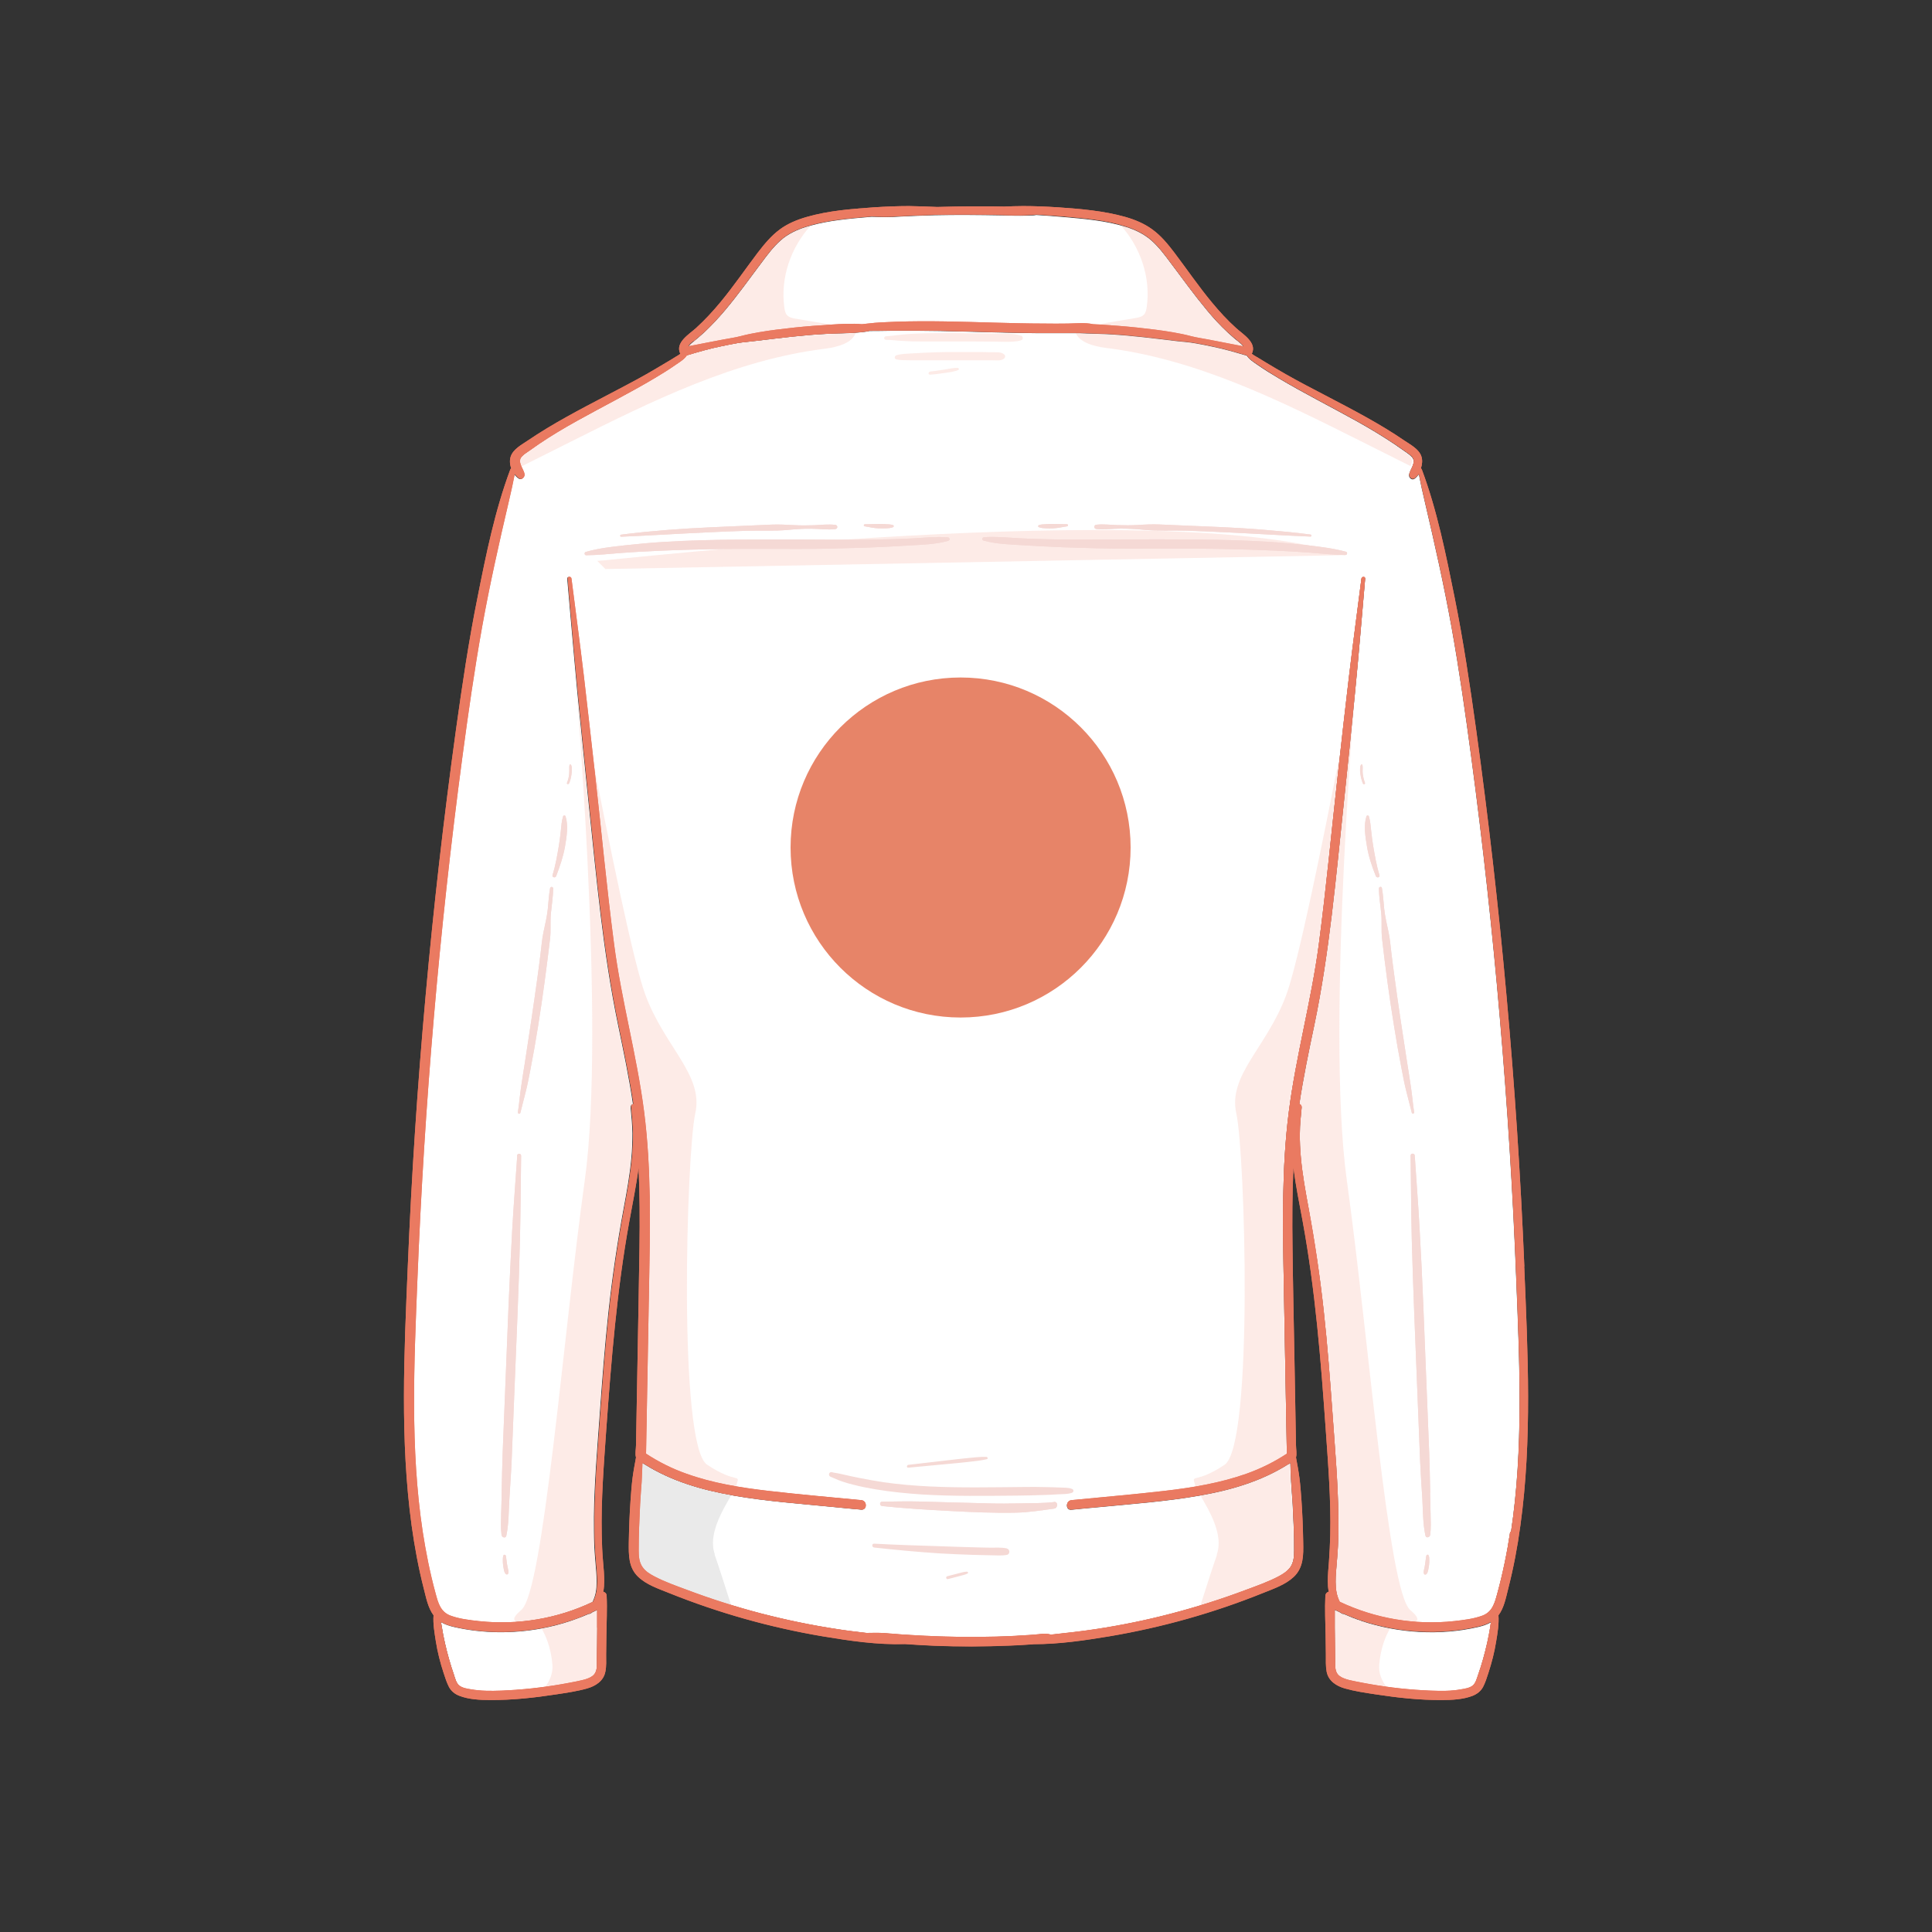 <?xml version="1.0" encoding="UTF-8"?> <svg xmlns="http://www.w3.org/2000/svg" id="Layer_1" data-name="Layer 1" viewBox="0 0 150 150"><rect x="0" y="0" width="150" height="150" fill="#333333" stroke="none"/><defs><style> .cls-1 { fill: #e78468; } .cls-2 { fill: #fff; } .cls-3 { fill: #f5ac9b; opacity: .24; } .cls-4 { fill: #eaeaea; } .cls-5 { fill: none; } .cls-6 { fill: #ea7a61; } .cls-7 { fill: #f5d9d5; } </style></defs><g><path class="cls-2" d="m96.57,26.94c-.91-.18-1.82-.35-2.73-.53-.46-.09-.93-.15-1.38-.27-.45-.12-.91-.21-1.37-.29-.92-.16-1.86-.27-2.79-.37-.95-.1-1.9-.17-2.85-.23-.19-.01-.38-.02-.56-.03,0,0,0,0,0,0-.64-.14-1.31-.06-1.95-.05-.63,0-1.26.01-1.89,0-1.27,0-2.55-.04-3.82-.07-2.56-.07-5.12-.16-7.68-.07-.72.02-1.44.05-2.15.14-.15.02-.31.03-.46.05-.71-.06-1.43-.03-2.15.02-.08,0-.15,0-.23.01-.95.06-1.9.13-2.85.23-.93.1-1.87.21-2.79.37-.46.08-.92.17-1.37.29-.45.12-.92.18-1.38.27-.91.18-1.82.35-2.73.53.09-.17.28-.32.41-.42.29-.24.58-.48.86-.74.56-.53,1.08-1.09,1.58-1.68,1-1.19,1.9-2.45,2.83-3.69.46-.62.93-1.25,1.51-1.76.56-.49,1.24-.81,1.95-1.03.13-.04.26-.08.38-.11,1.44-.4,2.98-.53,4.46-.66.08,0,.16-.01.24-.02.34,0,.68.03,1.02.03.44,0,.87-.02,1.3-.05.86-.04,1.71-.08,2.57-.1,1.73-.04,3.45-.02,5.18.01.5,0,.99.04,1.49.03.24,0,.48-.01.72-.02.17,0,.35,0,.51-.04.71.05,1.42.09,2.13.16,1.61.14,3.29.28,4.84.77.71.22,1.39.55,1.95,1.03.58.51,1.05,1.14,1.51,1.76.93,1.24,1.84,2.5,2.83,3.69.49.59,1.01,1.16,1.57,1.68.28.26.56.51.86.74.13.11.32.25.41.42Z"></path><path class="cls-2" d="m46.34,128.86c0,.33.04.71-.11,1.01-.11.23-.33.37-.55.46-.29.12-.6.17-.9.24-.39.08-.78.15-1.17.22-.43.07-.86.14-1.3.2-1.13.15-2.27.25-3.41.3-.77.03-1.55.03-2.31-.1-.3-.05-.66-.1-.91-.29-.25-.19-.34-.57-.43-.85-.28-.81-.51-1.63-.7-2.46-.1-.43-.18-.86-.25-1.3-.02-.11-.04-.23-.05-.34.31.18.65.29,1,.37,2.22.51,4.57.53,6.81.11.77-.14,1.53-.34,2.27-.59.46-.16.92-.33,1.37-.53.04,0,.08,0,.12-.02.07-.03.13-.08.19-.12.12-.06.24-.11.36-.17,0,0,0,0,0,0,0,.47,0,.93,0,1.4,0,.82-.02,1.64-.03,2.46Z"></path><path class="cls-2" d="m105.68,125.84c-.46-.15-.92-.33-1.37-.53-.04,0-.08,0-.12-.02-.07-.04-.13-.08-.19-.12-.12-.06-.24-.11-.37-.17,0,0,0,0,0,0,0,.47,0,.93,0,1.4,0,.82.02,1.64.03,2.46,0,.33-.04.71.11,1.01.11.23.33.37.56.46.29.12.6.17.9.24.39.08.78.15,1.17.22,1.56.27,3.13.44,4.71.5.77.03,1.55.03,2.31-.1.3-.05.66-.1.91-.29.25-.19.34-.57.43-.85.28-.81.51-1.63.7-2.46.1-.43.18-.86.25-1.3.02-.11.04-.23.06-.34-.31.18-.65.29-1,.37-2.98.69-6.19.49-9.08-.47Z"></path><path class="cls-2" d="m117.25,118.95c-.24,1.61-.57,3.22-1,4.79-.2.74-.38,1.44-1.17,1.73-.68.25-1.45.34-2.17.42-3.03.33-6.13-.19-8.89-1.5-.12-.24-.21-.5-.26-.77-.09-.52-.07-1.07-.03-1.59.05-.67.12-1.34.15-2.01.04-.75.04-1.5.03-2.25-.03-2.69-.27-5.39-.46-8.07-.19-2.65-.39-5.29-.68-7.93-.29-2.66-.69-5.3-1.17-7.94-.24-1.3-.48-2.6-.6-3.92-.06-.64-.09-1.28-.08-1.92,0-.67.08-1.33.14-1.99.01-.14-.07-.23-.18-.27.31-2.05.73-4.08,1.16-6.12,1.18-5.65,1.67-11.4,2.28-17.14.31-2.92.61-5.84.89-8.76.29-2.92.52-5.84.78-8.76.02-.19-.27-.18-.29,0-.32,2.52-.66,5.03-.96,7.55-.3,2.51-.58,5.03-.86,7.55-.5,4.43-.9,8.88-1.49,13.3-.58,4.37-1.77,8.63-2.33,13-.56,4.39-.47,8.82-.39,13.23.08,4.44.16,8.88.24,13.32-.97.65-2.02,1.16-3.12,1.55-2.05.73-4.22,1.09-6.38,1.34-2.41.28-4.82.48-7.23.71-.46.04-.46.77,0,.72.7-.07,1.41-.14,2.11-.2,2.6-.25,5.22-.44,7.8-.89,2.39-.41,4.79-1.1,6.86-2.4.06-.04.15-.09.23-.13.01.49.03.97.06,1.46.03.58.09,1.17.12,1.75.06,1.19.12,2.39.11,3.58,0,.45-.03.92-.3,1.3-.22.31-.56.53-.9.71-.81.43-1.71.74-2.56,1.06-1.89.71-3.81,1.32-5.77,1.83-1.94.51-3.9.91-5.88,1.21-1.16.18-2.33.3-3.49.43-.42-.14-.94-.01-1.38.01-.49.03-.98.06-1.47.09-.97.05-1.94.07-2.91.08-1.93.01-3.85-.06-5.77-.19-.54-.04-1.07-.09-1.6-.13-.4-.02-.79,0-1.18,0-.77-.09-1.53-.18-2.29-.3-1.98-.3-3.94-.71-5.88-1.21-.77-.2-1.54-.42-2.3-.65-1.17-.35-2.32-.75-3.47-1.18-.86-.33-1.75-.63-2.56-1.06-.34-.18-.68-.39-.9-.71-.27-.38-.3-.85-.3-1.3,0-1.19.05-2.39.11-3.58.03-.58.08-1.17.12-1.75.03-.49.04-.97.06-1.46.08.05.16.09.23.13,2.03,1.27,4.37,1.96,6.71,2.37.05,0,.1.02.16.03,2.58.45,5.2.63,7.8.89.7.07,1.41.14,2.11.2.46.04.46-.68,0-.72-2.41-.23-4.82-.44-7.23-.71-.83-.1-1.65-.21-2.47-.35-1.33-.23-2.64-.53-3.91-.99-1.1-.39-2.14-.91-3.12-1.55.08-4.44.16-8.88.24-13.32.08-4.41.18-8.84-.39-13.23-.56-4.37-1.76-8.63-2.33-13-.58-4.42-.99-8.87-1.49-13.3-.06-.49-.11-.98-.17-1.47-.23-2.03-.46-4.05-.7-6.08-.3-2.52-.64-5.03-.96-7.55-.02-.18-.31-.19-.29,0,.19,2.09.36,4.17.55,6.26.08.83.15,1.67.23,2.5.29,2.92.59,5.84.89,8.76.6,5.73,1.1,11.48,2.28,17.14.42,2.04.85,4.07,1.15,6.12-.11.03-.19.12-.18.27.06.66.13,1.33.14,1.99,0,.64-.02,1.28-.08,1.92-.12,1.32-.36,2.62-.6,3.92-.49,2.63-.88,5.28-1.17,7.94-.29,2.64-.49,5.29-.68,7.93-.19,2.69-.43,5.38-.46,8.07,0,.75,0,1.5.03,2.25.03.67.1,1.34.15,2.01.04.53.06,1.07-.03,1.59-.05.27-.14.53-.26.77-1.4.67-2.88,1.13-4.4,1.38,0,0,0,0-.02,0-.4.07-.79.12-1.19.15-1.09.1-2.18.09-3.27-.03-.72-.08-1.49-.17-2.17-.42-.79-.29-.97-.99-1.17-1.73-.43-1.57-.75-3.18-1-4.79-.98-6.48-.67-13.1-.41-19.62.27-6.76.69-13.52,1.27-20.26.58-6.77,1.32-13.53,2.22-20.27.45-3.37.93-6.74,1.53-10.09.59-3.28,1.32-6.53,2.08-9.77.17-.71.32-1.41.46-2.12.09.14.2.25.33.34.22.16.47-.1.43-.33-.04-.19-.16-.4-.25-.6-.12-.27-.18-.53.05-.77.17-.18.39-.31.59-.46.24-.17.48-.34.73-.51.96-.65,1.95-1.24,2.96-1.8,2.01-1.12,4.07-2.15,6.05-3.33.56-.33,1.1-.67,1.63-1.04.25-.18.65-.41.84-.71.88-.26,1.75-.52,2.65-.7.46-.1.92-.19,1.38-.27.45-.07.92-.1,1.37-.16,1.85-.22,3.69-.46,5.55-.55.74-.04,1.49-.03,2.24-.09.3-.02.61-.05.91-.1.03,0,.06-.02.08-.03.59,0,1.17-.01,1.76-.02,1.26-.01,2.51,0,3.77.02,2.55.05,5.09.15,7.64.17.72,0,1.44,0,2.16,0,.35,0,.72,0,1.08,0,.66.04,1.32.04,1.97.07,1.86.09,3.7.33,5.55.55.46.05.92.08,1.37.16.46.08.92.17,1.38.27.9.18,1.77.44,2.65.7.19.3.58.53.83.71.53.37,1.08.71,1.64,1.04,1.98,1.18,4.04,2.21,6.05,3.33,1.01.56,2,1.16,2.96,1.8.25.17.49.34.73.51.2.14.42.28.59.46.41.42-.11.93-.2,1.37-.05.22.2.49.43.33.12-.09.23-.21.33-.34.14.71.29,1.42.46,2.12.76,3.24,1.49,6.49,2.08,9.77.6,3.35,1.08,6.72,1.53,10.09.9,6.74,1.64,13.49,2.22,20.27.58,6.74,1.01,13.5,1.27,20.26.26,6.52.57,13.14-.41,19.62Z"></path></g><path class="cls-3" d="m56.16,26.41c-.91.18-1.82.35-2.73.53.09-.17.28-.32.41-.42.29-.24.58-.48.86-.74.56-.53,1.08-1.09,1.58-1.68,1-1.19,1.9-2.45,2.83-3.69.46-.62.93-1.25,1.51-1.76.56-.49,1.24-.81,1.95-1.03.13-.04.26-.08.38-.11-1.56,1.7-2.38,4.09-2.05,6.39.03.2.07.41.2.56.17.19.45.25.7.29.99.16,1.98.33,2.96.49-.08,0-.15,0-.23.01-.95.06-1.9.13-2.85.23-.93.1-1.87.21-2.79.37-.46.08-.92.17-1.37.29-.45.12-.92.18-1.38.27Z"></path><path class="cls-3" d="m66.43,25.86c-.28.79-1.43,1.09-2.35,1.21-7,.86-13.46,4.06-19.76,7.22-1.3.65-2.61,1.31-3.91,1.96-.12-.27-.18-.53.05-.77.17-.18.39-.31.59-.46.24-.17.48-.34.73-.51.96-.65,1.95-1.24,2.96-1.8,2.01-1.12,4.07-2.15,6.05-3.33.56-.33,1.1-.67,1.63-1.04.25-.18.65-.41.84-.71.88-.26,1.75-.52,2.65-.7.46-.1.92-.19,1.38-.27.45-.07.92-.1,1.37-.16,1.85-.22,3.69-.46,5.55-.55.74-.04,1.49-.03,2.24-.09Z"></path><path class="cls-3" d="m93.77,26.36c.91.18,1.82.35,2.73.53-.09-.17-.28-.32-.41-.42-.29-.24-.58-.48-.86-.74-.56-.53-1.08-1.09-1.58-1.68-1-1.19-1.9-2.45-2.83-3.69-.46-.62-.93-1.25-1.51-1.76-.56-.49-1.24-.81-1.95-1.03-.13-.04-.26-.08-.38-.11,1.56,1.7,2.38,4.09,2.05,6.39-.03.2-.07.41-.2.56-.17.19-.45.25-.71.29-.99.16-1.98.33-2.96.49.08,0,.15,0,.23.01.95.06,1.9.13,2.85.23.93.1,1.87.21,2.79.37.46.08.92.17,1.37.29.45.12.92.18,1.38.27Z"></path><path class="cls-3" d="m83.5,25.8c.28.79,1.43,1.09,2.35,1.21,7,.86,13.46,4.06,19.76,7.22,1.3.65,2.61,1.31,3.91,1.96.12-.27.18-.53-.05-.77-.17-.18-.39-.31-.59-.46-.24-.17-.48-.34-.73-.51-.96-.65-1.95-1.24-2.96-1.8-2.01-1.12-4.07-2.15-6.05-3.33-.56-.33-1.1-.67-1.63-1.04-.25-.18-.65-.41-.84-.71-.88-.26-1.75-.52-2.65-.7-.46-.1-.92-.19-1.38-.27-.45-.07-.92-.1-1.37-.16-1.85-.22-3.69-.46-5.55-.55-.74-.04-1.49-.03-2.24-.09Z"></path><path class="cls-3" d="m79.28,26.07c-.39-.15-.87-.16-1.28-.17-.44,0-.88-.01-1.32-.02-.88,0-1.76-.01-2.63-.02-.88,0-1.76,0-2.63.03-.44.01-.88.04-1.32.08-.44.04-.88.11-1.32.14-.17.01-.18.27,0,.27.44.01.88.07,1.32.09.44.03.88.04,1.32.04.88,0,1.76,0,2.63,0,.88,0,1.76,0,2.63.01.44,0,.88.01,1.32.02.41,0,.89,0,1.28-.12.18-.06.17-.29,0-.36Z"></path><path class="cls-3" d="m77.98,27.53c-.22-.23-.67-.17-.97-.18-.36-.01-.71-.02-1.07-.02-.71,0-1.42,0-2.13,0-.71,0-1.42.03-2.13.06-.36.02-.71.04-1.07.06-.33.02-.71.03-1.03.14-.14.05-.16.27,0,.31.33.08.69.06,1.03.07.36,0,.71,0,1.07,0,.71,0,1.42,0,2.13,0,.71,0,1.42,0,2.13,0,.36,0,.71,0,1.07,0,.3,0,.73.08.97-.15.08-.08.08-.21,0-.29Z"></path><path class="cls-3" d="m74.35,28.56c-.35,0-.71.08-1.06.14-.36.06-.72.11-1.08.15-.15.02-.16.25,0,.24.37-.03.74-.07,1.11-.13.36-.05.74-.09,1.08-.23.09-.04.04-.17-.05-.17Z"></path><path class="cls-3" d="m46.37,125.01s0,0,0,0c0,.47,0,.93,0,1.4,0,.82-.02,1.64-.03,2.46,0,.33.04.71-.11,1.01-.11.23-.33.37-.55.46-.29.12-.6.17-.9.24-.39.08-.78.15-1.17.22-.43.07-.86.14-1.3.2.39-.52.63-1.11.58-1.74-.11-1.32-.51-2.26-.84-2.82.77-.14,1.53-.34,2.27-.59.46-.16.92-.33,1.37-.53.04,0,.08,0,.12-.02.07-.03.13-.08.19-.12.12-.06.24-.11.36-.17Z"></path><path class="cls-3" d="m48.94,86.01c.06.66.13,1.33.14,1.99,0,.64-.02,1.28-.08,1.92-.12,1.32-.36,2.62-.6,3.92-.49,2.63-.88,5.28-1.17,7.94-.29,2.64-.49,5.29-.68,7.93-.19,2.69-.43,5.38-.46,8.07,0,.75,0,1.5.03,2.25.03.67.1,1.34.15,2.01.04.53.06,1.07-.03,1.59-.05.27-.14.53-.26.77-1.4.67-2.88,1.13-4.4,1.38,0,0,0,0-.02,0-.11.03-.75.17-1.19.15-.48-.02-.74-.22.11-.94,1.72-1.47,3.23-21.2,4.92-33.34,1.69-12.14-.84-40.47-.84-40.47,0,0,0,.02,0,.05.08.83.15,1.67.23,2.5.29,2.92.59,5.84.89,8.76.6,5.73,1.1,11.48,2.28,17.14.42,2.04.85,4.07,1.15,6.12-.11.03-.19.12-.18.27Z"></path><path class="cls-4" d="m55.48,120.69c.27.76.75,2.26,1.29,3.95-1.17-.35-2.32-.75-3.47-1.18-.86-.33-1.75-.63-2.56-1.06-.34-.18-.68-.39-.9-.71-.27-.38-.3-.85-.3-1.3,0-1.19.05-2.39.11-3.58.03-.58.08-1.17.12-1.75.03-.49.04-.97.06-1.46.08.05.16.09.23.13,2.03,1.27,4.37,1.96,6.71,2.37-.69,1.19-1.82,3.06-1.27,4.58Z"></path><path class="cls-3" d="m57.2,115.25c-.02.06-.05.12-.08.19-1.33-.23-2.64-.53-3.91-.99-1.1-.39-2.14-.91-3.12-1.55.08-4.44.16-8.88.24-13.32.08-4.41.18-8.84-.39-13.23-.56-4.37-1.76-8.63-2.33-13-.58-4.42-.99-8.87-1.49-13.3-.06-.49-.11-.98-.17-1.47,1.32,6.79,3.22,16.14,4.16,18.67,1.52,4.09,4.54,6.21,3.87,9.2-.67,2.99-1.36,25.75.92,27.27,2.29,1.52,2.58.65,2.29,1.52Z"></path><path class="cls-3" d="m103.6,125.01s0,0,0,0c0,.47,0,.93,0,1.4,0,.82.02,1.64.03,2.46,0,.33-.04.71.11,1.01.11.23.33.37.55.46.29.12.6.17.9.24.39.08.78.15,1.17.22.43.07.86.14,1.3.2-.39-.52-.63-1.11-.58-1.74.11-1.32.51-2.26.84-2.82-.77-.14-1.53-.34-2.27-.59-.46-.16-.92-.33-1.37-.53-.04,0-.08,0-.12-.02-.07-.03-.13-.08-.19-.12-.12-.06-.24-.11-.36-.17Z"></path><path class="cls-3" d="m101.03,86.02c-.06.66-.13,1.33-.14,1.99,0,.64.02,1.28.08,1.92.12,1.32.36,2.62.6,3.92.49,2.63.88,5.28,1.17,7.94.29,2.64.49,5.29.68,7.93.19,2.69.43,5.38.46,8.07,0,.75,0,1.5-.03,2.25-.03.67-.1,1.34-.15,2.01-.04.53-.06,1.07.03,1.59.05.27.14.53.26.77,1.4.67,2.88,1.13,4.4,1.38,0,0,0,0,.02,0,.11.03.75.17,1.19.15.48-.02.74-.22-.11-.94-1.72-1.47-3.23-21.2-4.92-33.34-1.69-12.14.84-40.47.84-40.47,0,0,0,.02,0,.05-.08.83-.15,1.67-.23,2.5-.29,2.92-.59,5.84-.89,8.76-.6,5.73-1.1,11.48-2.28,17.14-.42,2.04-.85,4.07-1.15,6.12.11.03.19.12.18.27Z"></path><path class="cls-3" d="m94.49,120.7c-.27.76-.75,2.26-1.29,3.95,1.17-.35,2.32-.75,3.47-1.18.86-.33,1.75-.63,2.56-1.06.34-.18.68-.39.9-.71.27-.38.3-.85.3-1.3,0-1.19-.05-2.39-.11-3.58-.03-.58-.08-1.17-.12-1.75-.03-.49-.04-.97-.06-1.46-.08.05-.16.09-.23.13-2.03,1.27-4.37,1.96-6.71,2.37.69,1.19,1.82,3.06,1.27,4.58Z"></path><path class="cls-3" d="m92.77,115.26c.02.06.05.12.08.19,1.33-.23,2.64-.53,3.91-.99,1.1-.39,2.14-.91,3.12-1.55-.08-4.44-.16-8.88-.24-13.32-.08-4.41-.18-8.84.39-13.23.56-4.37,1.76-8.63,2.33-13,.58-4.42.99-8.87,1.49-13.3.06-.49.11-.98.17-1.47-1.32,6.79-3.22,16.14-4.16,18.67-1.52,4.09-4.54,6.21-3.87,9.2.67,2.99,1.36,25.75-.92,27.27-2.29,1.52-2.58.65-2.29,1.52Z"></path><path class="cls-3" d="m46.37,43.55c.88,0,44.38-5.08,58.11-.45l-57.48,1.08"></path><path class="cls-7" d="m83.21,115.59c-.3-.11-.63-.08-.94-.1-.33-.02-.66-.02-.98-.03-.63-.02-1.26-.02-1.88-.01-1.21.01-2.43.03-3.64.03-2.39,0-4.8-.06-7.17-.4-.66-.1-1.32-.22-1.97-.35-.34-.07-.68-.14-1.02-.22-.16-.04-.33-.07-.49-.11-.18-.04-.36-.05-.53-.1-.23-.06-.32.27-.1.36.29.11.56.25.86.35.29.1.59.19.89.26.57.15,1.15.26,1.73.36,1.2.2,2.4.32,3.61.4,2.44.15,4.89.11,7.34.09.71,0,1.42-.03,2.13-.05.35-.01.71-.02,1.07-.05.36-.02.77,0,1.11-.12.15-.06.15-.25,0-.3Z"></path><path class="cls-7" d="m76.59,113.11c-.5-.01-1.02.05-1.52.1-.51.05-1.01.11-1.52.17-1.01.11-2.02.24-3.03.35-.14.02-.14.24,0,.22,1.02-.1,2.05-.19,3.08-.29.51-.05,1.01-.09,1.52-.15.5-.06,1.01-.1,1.5-.22.1-.02.07-.17-.02-.17Z"></path><path class="cls-7" d="m78.18,120.22c-.42-.09-.87-.06-1.3-.06-.44,0-.88-.02-1.31-.03-.85-.02-1.7-.05-2.54-.08-1.72-.05-3.44-.11-5.16-.2-.2-.01-.19.28,0,.3,1.72.19,3.44.35,5.16.46.85.05,1.7.08,2.54.11.44.01.88.02,1.31.03.43,0,.88.05,1.3-.03.25-.05.24-.44,0-.49Z"></path><path class="cls-7" d="m75.08,122.02c-.26.01-.52.1-.77.16-.26.07-.51.13-.77.2-.14.04-.08.26.06.22l.77-.2c.25-.07.51-.12.75-.23.07-.03.04-.15-.04-.14Z"></path><g><path class="cls-7" d="m73.63,41.98c.15-.04.11-.25-.04-.26-.92-.07-1.83.03-2.75.08-.92.05-1.84.07-2.76.09-1.84.04-3.68,0-5.52,0-3.65,0-7.3-.04-10.95.18-1.04.06-2.07.16-3.1.27-1.02.11-2.04.23-3.03.51-.14.04-.11.26.03.26.92-.01,1.82-.11,2.74-.18.91-.07,1.83-.12,2.74-.16,1.84-.08,3.67-.13,5.51-.15,1.83-.02,3.65,0,5.48,0,1.83,0,3.65-.05,5.48-.11,1.04-.04,2.07-.09,3.11-.16,1.02-.06,2.06-.08,3.05-.36Z"></path><path class="cls-7" d="m48.25,41.67c2.16-.09,4.33-.23,6.49-.33,1.07-.05,2.14-.1,3.2-.13,1.08-.03,2.17.03,3.25-.07.6-.06,1.2-.1,1.81-.09.62,0,1.23.1,1.85.03.21-.02.21-.31,0-.33-.54-.06-1.08,0-1.63.03-.54.02-1.09.02-1.63-.01-.55-.03-1.08-.06-1.63-.04-.54.02-1.08.05-1.63.07-2.15.1-4.3.17-6.45.34-1.22.1-2.43.21-3.65.37-.1.01-.11.16,0,.16Z"></path><path class="cls-7" d="m67.13,40.86c.36.06.73.15,1.1.16.18,0,.37.01.55,0,.18-.01.39-.02.55-.09.08-.03.08-.14,0-.16-.17-.06-.36-.06-.53-.07-.18-.01-.37-.02-.55-.02-.37,0-.74.03-1.1.02-.09,0-.12.15-.02.16Z"></path><path class="cls-7" d="m42.71,68.95c-.1.54-.12,1.09-.18,1.64-.07.6-.2,1.17-.33,1.76-.12.55-.16,1.12-.23,1.67-.07.57-.14,1.13-.22,1.7-.31,2.27-.65,4.53-1,6.79-.1.62-.2,1.24-.29,1.87-.1.66-.15,1.32-.25,1.97-.02.12.16.18.19.05.14-.57.29-1.13.43-1.69.14-.55.24-1.11.35-1.66.22-1.13.42-2.26.6-3.4.36-2.25.66-4.52.93-6.79.07-.63,0-1.28.06-1.92.06-.65.17-1.31.18-1.96,0-.13-.21-.17-.23-.03Z"></path><path class="cls-7" d="m43.72,63.38c-.12.37-.14.77-.18,1.15-.04.38-.09.76-.15,1.13-.13.77-.26,1.54-.49,2.28-.06.18.22.25.28.08.29-.76.55-1.51.69-2.31.12-.73.27-1.6.04-2.33-.03-.09-.16-.09-.19,0Z"></path><path class="cls-7" d="m44.18,60.83c.1-.23.16-.47.19-.72.02-.12.03-.24.03-.37,0-.12,0-.25-.07-.36-.03-.05-.1-.04-.11.01-.03.11-.02.23-.02.35,0,.12,0,.24-.01.35-.02.24-.08.47-.17.69-.04.1.12.14.16.04Z"></path><path class="cls-7" d="m40.16,89.72c-.13,1.91-.28,3.82-.39,5.73-.1,1.92-.2,3.85-.28,5.77-.15,3.83-.31,7.67-.46,11.5-.04,1.06-.06,2.12-.08,3.18-.01.55-.02,1.09-.04,1.64-.01.55-.04,1.09.03,1.64.02.19.33.28.37.05.2-.93.18-1.92.24-2.87.05-.95.13-1.91.17-2.86.08-1.92.15-3.85.23-5.77.15-3.83.33-7.67.42-11.5.05-2.17.06-4.33.09-6.5,0-.2-.3-.2-.32,0Z"></path><path class="cls-7" d="m39.37,121.47c-.02-.12-.03-.24-.05-.36-.02-.13-.02-.26-.07-.37h0s-.12-.07-.15,0c-.06.12-.06.25-.06.38,0,.13,0,.26.02.39.02.14.04.27.07.4.03.12.07.29.2.33.03,0,.08,0,.1-.03.09-.1.04-.27.01-.39-.02-.12-.05-.24-.07-.36Z"></path><path class="cls-7" d="m104.51,42.84c-.99-.27-2.01-.39-3.03-.51-1.03-.11-2.06-.21-3.1-.27-3.64-.22-7.3-.18-10.95-.18-1.84,0-3.68.04-5.52,0-.92-.02-1.84-.04-2.76-.09-.92-.05-1.83-.15-2.75-.08-.15.01-.19.22-.04.26.99.27,2.03.3,3.05.36,1.04.06,2.07.12,3.11.16,1.83.06,3.65.12,5.48.11,1.83,0,3.65-.02,5.48,0,1.84.02,3.67.07,5.51.15.92.04,1.83.09,2.74.16.91.07,1.82.17,2.73.18.15,0,.18-.22.03-.26Z"></path><path class="cls-7" d="m85.14,41.07c.62.07,1.23-.03,1.85-.03.61,0,1.2.03,1.81.09,1.08.11,2.17.04,3.25.07,1.07.03,2.14.08,3.2.13,2.16.1,4.32.24,6.49.33.11,0,.1-.15,0-.16-1.21-.16-2.43-.27-3.65-.37-2.15-.18-4.3-.25-6.45-.34-.54-.02-1.08-.05-1.63-.07-.55-.02-1.08,0-1.63.04-.54.03-1.08.03-1.63.01-.54-.02-1.08-.09-1.63-.03-.21.02-.21.31,0,.33Z"></path><path class="cls-7" d="m80.66,40.93c.17.07.38.08.55.09.18.01.37.01.55,0,.37-.02.74-.1,1.1-.16.09-.02.07-.16-.02-.16-.37,0-.74-.02-1.1-.02-.18,0-.37,0-.55.02-.17.01-.37.01-.53.07-.08.03-.08.13,0,.16Z"></path><path class="cls-7" d="m109.79,86.34c-.1-.66-.15-1.32-.25-1.97-.09-.62-.19-1.24-.29-1.87-.35-2.26-.7-4.52-1-6.79-.08-.57-.15-1.13-.22-1.7-.07-.56-.11-1.13-.23-1.67-.13-.59-.26-1.16-.33-1.76-.06-.55-.08-1.1-.18-1.64-.02-.13-.23-.1-.23.03,0,.66.12,1.31.18,1.96.06.64-.01,1.28.06,1.92.26,2.27.56,4.53.93,6.79.18,1.14.38,2.27.6,3.4.11.56.21,1.12.35,1.66.14.56.29,1.12.43,1.69.03.13.21.07.19-.05Z"></path><path class="cls-7" d="m107.1,67.94c-.23-.74-.36-1.52-.49-2.28-.06-.38-.11-.76-.15-1.13-.04-.38-.07-.78-.18-1.15-.03-.09-.16-.09-.19,0-.23.73-.08,1.59.04,2.33.13.8.39,1.56.69,2.31.07.17.34.11.28-.08Z"></path><path class="cls-7" d="m105.98,60.78c-.08-.22-.14-.45-.17-.69-.01-.12-.02-.24-.01-.35,0-.12.01-.23-.02-.35-.01-.05-.09-.06-.11-.01-.06.11-.07.24-.07.36,0,.12.01.25.03.37.03.25.1.49.19.72.04.09.19.06.16-.04Z"></path><path class="cls-7" d="m111.04,115.9c-.02-1.06-.04-2.12-.08-3.18-.15-3.83-.31-7.67-.46-11.5-.08-1.93-.17-3.85-.28-5.77-.1-1.91-.26-3.82-.38-5.73-.01-.2-.32-.2-.32,0,.03,2.17.04,4.33.09,6.5.1,3.83.27,7.67.42,11.5.08,1.92.15,3.85.23,5.77.04.96.11,1.91.17,2.86.05.95.04,1.94.24,2.87.05.23.35.14.37-.05.07-.54.04-1.09.03-1.64-.01-.55-.03-1.09-.04-1.64Z"></path><path class="cls-7" d="m110.76,120.74h0c-.05.11-.05.24-.07.37-.02.12-.03.24-.05.36-.02.12-.04.24-.07.36-.02.12-.08.29.01.39.02.03.07.04.1.03.13-.04.17-.21.2-.33.03-.13.05-.27.07-.4.01-.13.03-.26.02-.39,0-.13,0-.27-.06-.38-.03-.07-.12-.05-.15,0Z"></path><path class="cls-6" d="m118.35,98.33c-.29-7-.75-13.99-1.38-20.96-.62-6.92-1.41-13.82-2.36-20.7-.48-3.45-.99-6.89-1.68-10.31-.67-3.32-1.35-6.73-2.54-9.91-.02-.04-.04-.07-.07-.09.1-.3.13-.63.04-.91-.18-.58-.85-.92-1.32-1.24-1.94-1.33-4.04-2.41-6.12-3.5-1.04-.54-2.08-1.08-3.1-1.66-.52-.29-1.02-.6-1.53-.9-.25-.15-.5-.31-.76-.46-.1-.06-.23-.13-.34-.22.43-.87-.69-1.51-1.22-2-.68-.61-1.3-1.29-1.88-1.99-1.03-1.24-1.94-2.58-2.91-3.86-.51-.67-1.04-1.32-1.72-1.81-.63-.46-1.36-.76-2.1-.97-1.67-.47-3.45-.62-5.17-.74-.92-.06-1.84-.1-2.76-.1-.49,0-.98.02-1.47.04-.82-.02-1.65-.03-2.47-.02-.91,0-1.82.03-2.73.05-.73-.03-1.45-.06-2.18-.07-.92,0-1.84.04-2.76.1-1.72.12-3.5.26-5.17.74-.74.21-1.48.51-2.1.97-.68.5-1.21,1.15-1.72,1.81-.97,1.28-1.88,2.62-2.91,3.86-.58.7-1.2,1.37-1.88,1.99-.54.49-1.65,1.13-1.22,2-.11.09-.24.16-.34.22-.25.16-.5.31-.76.46-.51.3-1.01.61-1.53.9-1.02.58-2.06,1.11-3.1,1.66-2.08,1.09-4.18,2.18-6.12,3.5-.47.32-1.13.66-1.32,1.24-.09.28-.07.61.04.91-.03.02-.05.05-.07.09-1.19,3.18-1.88,6.59-2.54,9.91-.69,3.41-1.2,6.86-1.68,10.31-.95,6.88-1.74,13.78-2.36,20.7-.63,6.97-1.09,13.96-1.38,20.96-.28,6.69-.61,13.47.3,20.12.23,1.64.53,3.28.94,4.88.18.69.32,1.49.76,2.08-.05.67.08,1.39.18,2.03.13.83.34,1.65.6,2.44.12.37.24.75.42,1.1.18.33.46.55.8.68.74.29,1.63.33,2.41.33,1.71.01,3.43-.18,5.12-.44.8-.12,1.62-.24,2.4-.46.66-.19,1.27-.58,1.41-1.3.09-.43.06-.89.06-1.33l.02-1.5c.01-1.01.07-2.04.02-3.05,0-.19-.12-.29-.26-.33.05-.27.07-.55.07-.81,0-.51-.04-1.02-.09-1.54-.06-.69-.09-1.38-.1-2.06-.06-2.73.16-5.45.35-8.17.39-5.41.82-10.83,1.79-16.17.25-1.39.54-2.78.72-4.18.09,2.05.1,4.1.07,6.14-.04,2.91-.1,5.81-.15,8.72-.03,1.49-.05,2.97-.08,4.46-.01.74-.03,1.49-.04,2.23,0,.28-.09.68,0,.95-.1.54-.2,1.07-.27,1.61-.07.55-.11,1.11-.15,1.66-.08,1.11-.12,2.22-.14,3.33-.01.97-.03,1.95.73,2.67.65.62,1.56.92,2.38,1.25,3.85,1.55,7.86,2.68,11.95,3.37,2.1.35,4.25.67,6.39.6.75.05,1.51.1,2.26.13,1.95.08,3.91.07,5.86-.01.54-.02,1.07-.05,1.61-.09.08,0,.17-.01.25-.02,1.97,0,3.94-.29,5.87-.61,4.09-.69,8.11-1.82,11.95-3.37.82-.33,1.72-.63,2.38-1.25.76-.72.75-1.7.73-2.67-.02-1.11-.06-2.22-.14-3.33-.04-.55-.08-1.11-.15-1.66-.07-.54-.17-1.08-.27-1.61.08-.27,0-.67,0-.95-.01-.74-.03-1.49-.04-2.23-.03-1.49-.05-2.97-.08-4.46-.05-2.91-.12-5.81-.15-8.72-.03-2.05-.02-4.1.07-6.14.18,1.4.46,2.79.72,4.18.98,5.34,1.41,10.76,1.79,16.17.19,2.72.41,5.44.35,8.17-.02.69-.05,1.38-.1,2.06-.04.51-.09,1.02-.09,1.54,0,.26.02.53.07.81-.13.03-.25.14-.26.33-.05,1.01,0,2.03.02,3.05l.02,1.5c0,.44-.02.9.06,1.33.14.72.75,1.11,1.41,1.3.78.22,1.6.34,2.4.46,1.69.26,3.41.45,5.12.44.79,0,1.67-.04,2.41-.33.34-.14.62-.35.8-.68.18-.34.3-.73.42-1.1.26-.8.47-1.61.6-2.44.11-.65.23-1.36.18-2.03.44-.58.58-1.38.76-2.08.41-1.61.72-3.24.94-4.88.92-6.65.58-13.43.3-20.12ZM53.85,26.49c.29-.24.58-.49.86-.74.56-.53,1.08-1.09,1.57-1.68,1-1.19,1.9-2.45,2.83-3.69.46-.62.93-1.25,1.51-1.76.56-.49,1.24-.81,1.95-1.03,1.55-.49,3.23-.63,4.84-.77.08,0,.16-.01.24-.02.34,0,.68.03,1.02.03.44,0,.87-.02,1.3-.05.86-.04,1.71-.08,2.57-.1,1.73-.04,3.46-.03,5.18.01.5.01.99.04,1.49.03.24,0,.48-.02.72-.03.17,0,.35,0,.51-.04.71.05,1.42.09,2.13.15,1.61.14,3.29.28,4.84.77.7.22,1.39.55,1.95,1.03.59.51,1.05,1.14,1.51,1.76.93,1.24,1.84,2.5,2.83,3.69.49.59,1.01,1.16,1.57,1.68.28.26.56.5.86.74.13.11.32.25.42.42-.91-.18-1.82-.35-2.73-.53-.46-.09-.93-.15-1.38-.27-.45-.12-.91-.21-1.37-.29-.92-.16-1.86-.27-2.79-.37-.95-.1-1.9-.17-2.85-.23-.19-.01-.38-.02-.56-.03,0,0,0,0,0,0-.64-.14-1.31-.06-1.95-.05-.63.01-1.26.01-1.89,0-1.27,0-2.55-.04-3.82-.07-2.56-.07-5.12-.16-7.68-.07-.72.03-1.44.05-2.15.14-.15.02-.31.03-.46.05-.79-.07-1.59-.02-2.38.03-.95.06-1.9.13-2.85.23-.93.1-1.87.21-2.79.37-.46.08-.92.17-1.37.29-.45.12-.92.18-1.38.27-.91.18-1.82.34-2.73.53.09-.17.28-.32.42-.42Zm-7.48,99.88c0,.82-.02,1.64-.03,2.46,0,.33.04.71-.11,1.01-.11.23-.33.37-.56.46-.29.12-.6.17-.9.24-.39.08-.78.15-1.17.22-1.56.27-3.13.44-4.71.5-.77.03-1.55.03-2.31-.1-.3-.05-.66-.1-.91-.29-.25-.19-.34-.57-.43-.85-.28-.81-.51-1.63-.7-2.46-.1-.43-.18-.86-.25-1.3-.02-.11-.04-.23-.06-.34.31.18.65.29,1,.37,2.98.69,6.19.49,9.08-.47.46-.15.92-.33,1.37-.53.04,0,.08,0,.12-.02.07-.04.13-.08.19-.12.12-.06.24-.11.37-.17,0,0,0,0,0,0,0,.47,0,.93,0,1.4Zm69.34-.11c-.07.43-.16.87-.25,1.3-.19.83-.41,1.66-.7,2.46-.1.28-.19.66-.43.85-.25.19-.61.24-.91.29-.76.14-1.54.13-2.31.1-1.58-.06-3.16-.23-4.71-.5-.39-.07-.78-.14-1.17-.22-.3-.06-.61-.12-.9-.24-.23-.09-.45-.23-.56-.46-.14-.3-.1-.69-.11-1.01,0-.82-.02-1.64-.03-2.46,0-.46,0-.93,0-1.4,0,0,0,0,0,0,.12.06.24.11.37.17.06.04.12.08.19.12.04.02.08.03.12.02.45.19.9.37,1.37.53,2.89.96,6.1,1.16,9.08.47.35-.08.7-.19,1-.37-.02.12-.04.23-.06.34Zm1.54-7.34c-.24,1.61-.57,3.21-1,4.79-.2.74-.38,1.44-1.17,1.73-.68.25-1.46.34-2.17.42-3.03.33-6.13-.19-8.89-1.5-.12-.24-.21-.5-.26-.77-.09-.52-.07-1.07-.03-1.59.05-.67.12-1.34.15-2.01.04-.75.04-1.5.03-2.25-.03-2.69-.27-5.39-.46-8.07-.19-2.65-.39-5.29-.68-7.93-.29-2.66-.68-5.31-1.17-7.94-.24-1.3-.48-2.6-.6-3.92-.06-.64-.09-1.28-.08-1.92,0-.67.08-1.33.14-1.99.01-.14-.07-.23-.18-.27.3-2.05.73-4.09,1.16-6.12,1.18-5.65,1.67-11.4,2.28-17.14.31-2.92.61-5.84.89-8.76.29-2.92.52-5.84.78-8.76.02-.19-.27-.18-.29,0-.32,2.52-.66,5.03-.96,7.55-.3,2.51-.58,5.03-.86,7.55-.5,4.43-.91,8.88-1.49,13.3-.58,4.37-1.77,8.63-2.33,13-.56,4.38-.47,8.82-.39,13.22.08,4.44.16,8.88.24,13.32-.97.64-2.02,1.16-3.11,1.55-2.05.73-4.22,1.09-6.38,1.34-2.4.28-4.82.48-7.23.72-.46.04-.46.77,0,.73.7-.07,1.41-.14,2.11-.2,2.6-.25,5.22-.44,7.8-.89,2.4-.41,4.79-1.1,6.86-2.4.07-.04.15-.09.23-.13.01.49.03.97.06,1.46.03.58.09,1.17.12,1.75.06,1.19.12,2.39.11,3.58,0,.45-.03.92-.3,1.3-.22.31-.56.53-.9.71-.81.43-1.7.74-2.56,1.06-1.89.71-3.81,1.32-5.76,1.83-1.94.51-3.9.91-5.88,1.21-1.16.18-2.33.3-3.49.43-.42-.14-.94-.02-1.38.01-.49.03-.98.06-1.47.09-.97.05-1.94.07-2.91.08-1.92.01-3.85-.06-5.77-.19-.54-.04-1.07-.09-1.6-.12-.4-.02-.79,0-1.18,0-.77-.09-1.53-.18-2.29-.3-1.98-.3-3.95-.71-5.88-1.21-1.95-.51-3.88-1.12-5.76-1.83-.86-.32-1.75-.63-2.56-1.06-.34-.18-.68-.39-.9-.71-.27-.38-.3-.84-.3-1.3,0-1.19.05-2.39.11-3.58.03-.58.08-1.17.12-1.75.03-.49.04-.97.06-1.46.08.05.16.09.23.13,2.07,1.3,4.47,1.99,6.86,2.4,2.58.45,5.2.63,7.8.89.7.07,1.41.14,2.11.2.46.05.46-.68,0-.73-2.41-.23-4.82-.44-7.23-.72-2.16-.25-4.33-.6-6.38-1.34-1.1-.39-2.14-.91-3.11-1.55.08-4.44.16-8.88.24-13.32.08-4.41.17-8.84-.39-13.22-.56-4.37-1.76-8.63-2.33-13-.58-4.42-.99-8.87-1.49-13.3-.28-2.52-.57-5.03-.86-7.55-.3-2.52-.64-5.03-.96-7.55-.02-.18-.31-.19-.29,0,.26,2.92.5,5.84.78,8.76.29,2.92.59,5.84.89,8.76.6,5.74,1.1,11.48,2.28,17.14.42,2.04.85,4.07,1.16,6.12-.11.03-.2.12-.18.27.06.66.13,1.33.14,1.99,0,.64-.02,1.28-.08,1.92-.12,1.32-.36,2.62-.6,3.92-.49,2.63-.88,5.28-1.17,7.94-.29,2.64-.49,5.28-.68,7.93-.19,2.69-.43,5.38-.46,8.07,0,.75,0,1.5.03,2.25.03.67.1,1.34.15,2.01.04.52.06,1.07-.03,1.59-.05.27-.14.53-.26.77-2.75,1.31-5.85,1.83-8.89,1.5-.72-.08-1.49-.17-2.17-.42-.79-.29-.97-.99-1.17-1.73-.43-1.57-.75-3.18-1-4.79-.98-6.48-.67-13.1-.41-19.62.27-6.76.69-13.52,1.27-20.26.58-6.77,1.32-13.53,2.22-20.27.45-3.37.93-6.74,1.53-10.09.59-3.28,1.32-6.53,2.08-9.77.17-.71.32-1.41.46-2.12.09.14.2.25.33.34.22.16.47-.11.43-.33-.09-.44-.61-.95-.2-1.37.17-.18.39-.31.59-.45.24-.17.48-.34.73-.51.96-.65,1.95-1.24,2.96-1.8,2.01-1.12,4.07-2.15,6.05-3.33.56-.33,1.1-.67,1.63-1.04.25-.17.65-.41.84-.71.87-.26,1.75-.52,2.64-.7.46-.09.92-.19,1.38-.27.45-.07.92-.1,1.37-.16,1.85-.22,3.69-.46,5.55-.55,1.05-.05,2.11-.03,3.14-.2.03,0,.06-.02.08-.03.59,0,1.17-.02,1.76-.02,1.26-.01,2.51,0,3.77.02,2.55.05,5.09.15,7.64.17.72,0,1.44,0,2.16,0,.35,0,.72,0,1.08-.01.66.04,1.32.04,1.97.07,1.86.09,3.7.33,5.55.55.46.05.92.08,1.37.16.46.08.92.17,1.38.27.9.19,1.77.44,2.64.7.19.3.58.53.84.71.53.37,1.08.71,1.63,1.04,1.98,1.18,4.04,2.21,6.05,3.33,1.01.56,2,1.16,2.96,1.8.24.17.49.33.73.51.2.14.42.28.59.45.41.42-.11.93-.2,1.37-.05.22.21.49.43.33.12-.09.23-.21.33-.34.14.71.29,1.42.46,2.12.76,3.24,1.49,6.49,2.08,9.77.6,3.35,1.08,6.72,1.53,10.09.9,6.74,1.64,13.49,2.22,20.27.58,6.74,1.01,13.5,1.27,20.26.26,6.52.57,13.14-.41,19.62Z"></path><path class="cls-7" d="m81.84,116.62c-.85.1-1.71.08-2.57.1-.86.02-1.72.03-2.58,0-1.74-.04-3.47-.09-5.21-.14-1-.03-2,0-2.99.01-.22,0-.21.32,0,.34,1.75.18,3.5.29,5.26.38,1.72.09,3.44.17,5.16.13.99-.02,1.95-.18,2.92-.31.33-.04.33-.56,0-.52Z"></path></g><g><g><path class="cls-5" d="m46,125.15c-.06.04-.12.08-.19.12-.04.02-.08.03-.12.02-.45.19-.9.37-1.37.53-2.89.96-6.1,1.16-9.08.47-.35-.08-.7-.19-1-.37.02.12.04.23.06.34.07.43.16.87.25,1.3.19.83.41,1.66.7,2.46.1.28.19.66.43.85.25.19.61.24.91.29.76.14,1.54.13,2.31.1,1.58-.06,3.16-.23,4.71-.5.39-.07.78-.14,1.17-.22.3-.06.61-.12.9-.24.23-.09.45-.23.56-.46.14-.3.1-.69.11-1.01,0-.82.02-1.64.03-2.46,0-.46,0-.93,0-1.4,0,0,0,0,0,0-.12.06-.24.11-.37.17Z"></path><path class="cls-5" d="m116.39,79.05c-.58-6.77-1.32-13.53-2.22-20.27-.45-3.37-.93-6.74-1.53-10.09-.59-3.28-1.32-6.53-2.08-9.77-.17-.71-.32-1.41-.46-2.12l-.28,1.2-1-1v-1l.78.18h0c.11-.25.17-.51-.06-.74-.17-.18-.39-.31-.59-.45-.24-.17-.48-.34-.73-.51-.96-.65-1.95-1.24-2.96-1.8-2.01-1.12-4.07-2.15-6.05-3.33-.56-.33-1.1-.67-1.63-1.04-.25-.17-.65-.41-.84-.71-.87-.26-1.75-.52-2.64-.7-.46-.09-.92-.19-1.38-.27-.45-.07-.92-.1-1.37-.16-1.85-.22-3.69-.46-5.55-.55-.65-.03-1.31-.03-1.97-.07-.36.02-.73,0-1.08.01-.72.01-1.44.01-2.16,0-2.55-.02-5.09-.11-7.64-.17-1.26-.03-2.51-.04-3.77-.02-.59,0-1.17.02-1.76.02-.02.02-.05.03-.08.03-1.03.17-2.1.14-3.14.2-1.86.09-3.7.33-5.55.55-.46.05-.92.08-1.37.16-.46.08-.92.17-1.38.27-.9.19-1.77.44-2.64.7-.19.3-.58.53-.84.71-.53.37-1.08.71-1.63,1.04-1.98,1.18-4.04,2.21-6.05,3.33-1.01.56-2,1.16-2.96,1.8-.24.17-.49.33-.73.51-.2.14-.42.28-.59.45-.41.42.11.93.2,1.37.05.22-.21.49-.43.33-.12-.09-.23-.21-.33-.34-.14.71-.29,1.42-.46,2.12-.76,3.24-1.49,6.49-2.08,9.77-.6,3.35-1.08,6.72-1.53,10.09-.9,6.74-1.64,13.49-2.22,20.27-.58,6.74-1.01,13.5-1.27,20.26-.26,6.52-.57,13.14.41,19.62.24,1.61.57,3.21,1,4.79.2.74.38,1.44,1.17,1.73.68.25,1.46.34,2.17.42,3.03.33,6.13-.19,8.89-1.5.12-.24.21-.5.26-.77.09-.52.07-1.07.03-1.59-.05-.67-.12-1.34-.15-2.01-.04-.75-.04-1.5-.03-2.25.03-2.69.27-5.39.46-8.07.19-2.65.39-5.29.68-7.93.29-2.66.68-5.31,1.17-7.94.24-1.3.48-2.6.6-3.92.06-.64.09-1.28.08-1.92,0-.67-.08-1.33-.14-1.99-.01-.14.07-.23.18-.27-.3-2.05-.73-4.09-1.16-6.12-1.18-5.65-1.67-11.4-2.28-17.14-.31-2.92-.61-5.84-.89-8.76-.29-2.92-.52-5.84-.78-8.76-.02-.19.27-.18.29,0,.32,2.52.66,5.03.96,7.55.3,2.51.58,5.03.86,7.55.5,4.43.91,8.88,1.49,13.3.58,4.37,1.77,8.63,2.33,13,.56,4.38.47,8.82.39,13.22-.08,4.44-.16,8.88-.24,13.32.97.64,2.02,1.16,3.11,1.55,2.05.73,4.22,1.09,6.38,1.34,2.4.28,4.82.48,7.23.72.46.04.46.77,0,.73-.7-.07-1.41-.14-2.11-.2-2.6-.25-5.22-.44-7.8-.89-2.4-.41-4.79-1.1-6.86-2.4-.07-.04-.15-.09-.23-.13-.01.49-.03.97-.06,1.46-.03.58-.09,1.17-.12,1.75-.06,1.19-.12,2.39-.11,3.58,0,.45.03.92.3,1.3.22.31.56.53.9.71.81.43,1.7.74,2.56,1.06,1.89.71,3.81,1.32,5.76,1.83,1.94.51,3.9.91,5.88,1.21.76.12,1.53.21,2.29.3.39,0,.79-.02,1.18,0,.54.03,1.07.09,1.6.12,1.92.13,3.84.2,5.77.19.97,0,1.94-.03,2.91-.08.49-.02.98-.05,1.47-.09.44-.03.96-.15,1.38-.01,1.17-.13,2.33-.25,3.49-.43,1.98-.3,3.95-.71,5.88-1.21,1.95-.51,3.88-1.12,5.76-1.83.86-.32,1.75-.63,2.56-1.06.34-.18.68-.39.9-.71.27-.38.3-.84.3-1.3,0-1.19-.05-2.39-.11-3.58-.03-.58-.08-1.17-.12-1.75-.03-.49-.04-.97-.06-1.46-.08.05-.16.09-.23.13-2.07,1.3-4.47,1.99-6.86,2.4-2.58.45-5.2.63-7.8.89-.7.07-1.41.14-2.11.2-.46.04-.46-.68,0-.73,2.41-.23,4.82-.44,7.23-.72,2.16-.25,4.33-.6,6.38-1.34,1.1-.39,2.14-.91,3.11-1.55-.08-4.44-.16-8.88-.24-13.32-.08-4.41-.17-8.84.39-13.22.56-4.37,1.76-8.63,2.33-13,.58-4.42.99-8.87,1.49-13.3.28-2.52.57-5.03.86-7.55.3-2.52.64-5.03.96-7.55.02-.18.31-.19.29,0-.26,2.92-.5,5.84-.78,8.76-.29,2.92-.59,5.84-.89,8.76-.6,5.74-1.1,11.48-2.28,17.14-.42,2.04-.85,4.07-1.16,6.12.11.03.2.12.18.27-.06.66-.13,1.33-.14,1.99,0,.64.02,1.28.08,1.92.12,1.32.36,2.62.6,3.92.49,2.63.88,5.28,1.17,7.94.29,2.64.49,5.28.68,7.93.19,2.69.43,5.38.46,8.07,0,.75,0,1.5-.03,2.25-.03.67-.1,1.34-.15,2.01-.04.52-.06,1.07.03,1.59.05.27.14.53.26.77,2.75,1.31,5.85,1.83,8.89,1.5.72-.08,1.49-.17,2.17-.42.79-.29.97-.99,1.17-1.73.43-1.57.75-3.18,1-4.79.98-6.48.67-13.1.41-19.62-.27-6.76-.69-13.52-1.27-20.26Zm-76.96,43.17s-.07.04-.1.03c-.13-.04-.17-.21-.2-.33-.03-.13-.05-.27-.07-.4-.01-.13-.03-.26-.02-.39,0-.13,0-.27.06-.38.03-.07.12-.05.15,0h0c.05.11.05.24.07.37.02.12.03.24.05.36.02.12.04.24.07.36.02.12.08.29-.01.39Zm.96-26.01c-.1,3.83-.27,7.67-.42,11.5-.08,1.92-.15,3.85-.23,5.77-.04.96-.11,1.91-.17,2.86-.05.95-.04,1.94-.24,2.87-.05.23-.35.14-.37-.05-.07-.54-.04-1.09-.03-1.64.01-.55.03-1.09.04-1.64.02-1.06.04-2.12.08-3.18.15-3.83.31-7.67.46-11.5.08-1.93.17-3.85.28-5.77.1-1.91.26-3.82.39-5.73.01-.2.32-.2.32,0-.03,2.17-.04,4.33-.09,6.5Zm2.38-25.27c-.06.64.01,1.28-.06,1.92-.26,2.27-.56,4.53-.93,6.79-.18,1.14-.38,2.27-.6,3.4-.11.56-.21,1.12-.35,1.66-.14.56-.29,1.12-.43,1.69-.03.13-.21.07-.19-.05.1-.66.15-1.32.25-1.97.09-.62.19-1.24.29-1.87.35-2.26.7-4.52,1-6.79.08-.57.15-1.13.22-1.7.07-.56.11-1.13.23-1.67.13-.59.26-1.16.33-1.76.06-.55.08-1.1.18-1.64.02-.13.23-.1.23.03,0,.66-.12,1.31-.18,1.96Zm1.42-10.85c.01-.12.02-.24.01-.35,0-.12-.01-.23.02-.35.01-.05.09-.06.11-.01.06.11.07.24.07.36,0,.12-.01.25-.03.37-.03.25-.1.49-.19.72-.04.09-.19.06-.16-.04.08-.22.14-.45.17-.69Zm-.32,5.61c-.13.8-.39,1.56-.69,2.31-.07.17-.34.11-.28-.08.23-.74.36-1.52.49-2.28.06-.38.11-.76.15-1.13.04-.38.07-.78.18-1.15.03-.09.16-.09.19,0,.23.73.08,1.59-.04,2.33Zm41.27-24.96c.54-.06,1.08,0,1.63.03.54.02,1.09.02,1.63-.01.54-.03,1.08-.06,1.63-.04.54.02,1.08.05,1.63.07,2.15.1,4.3.17,6.45.34,1.22.1,2.43.21,3.65.37.1.01.11.16,0,.16-2.16-.09-4.33-.23-6.49-.33-1.07-.05-2.14-.1-3.2-.13-1.08-.03-2.17.03-3.25-.07-.6-.06-1.2-.1-1.81-.09-.62,0-1.23.1-1.85.03-.21-.02-.21-.31,0-.33Zm-4.48.03c.17-.06.36-.06.53-.07.18-.01.37-.02.55-.02.37,0,.74.03,1.1.02.09,0,.12.15.02.16-.36.06-.73.15-1.1.16-.18,0-.37.01-.55,0-.18-.01-.39-.02-.55-.09-.08-.03-.08-.14,0-.16Zm-13.51-.07c.37,0,.74-.02,1.1-.02.18,0,.37,0,.55.02.17.01.37.01.53.07.08.03.08.13,0,.16-.17.07-.38.08-.55.09-.18.01-.37.01-.55,0-.37-.02-.74-.1-1.1-.16-.09-.02-.07-.16.02-.16Zm-18.9.81c1.21-.16,2.43-.27,3.65-.37,2.15-.18,4.3-.25,6.45-.34.54-.02,1.08-.05,1.63-.07.55-.02,1.08,0,1.63.04.54.03,1.08.03,1.63.01.54-.02,1.08-.09,1.63-.03.21.02.21.31,0,.33-.62.07-1.23-.03-1.85-.03-.61,0-1.2.03-1.81.09-1.08.11-2.17.04-3.25.07-1.07.03-2.14.08-3.2.13-2.16.1-4.32.24-6.49.33-.11,0-.1-.15,0-.16Zm19.21.98c-1.83.06-3.65.12-5.48.11-1.83,0-3.65-.02-5.48,0-1.84.02-3.67.07-5.51.15-.92.04-1.83.09-2.74.16-.91.07-1.82.17-2.73.18-.15,0-.18-.22-.03-.26.99-.27,2.01-.39,3.03-.51,1.03-.11,2.06-.21,3.1-.27,3.64-.22,7.3-.18,10.95-.18,1.84,0,3.68.04,5.52,0,.92-.02,1.84-.04,2.76-.09.92-.05,1.83-.15,2.75-.08.15.01.19.22.04.26-.99.27-2.03.3-3.05.36-1.04.06-2.07.12-3.11.16Zm14.38,74.66c-.98.12-1.94.28-2.92.31-1.72.04-3.44-.04-5.16-.13-1.76-.09-3.51-.2-5.26-.38-.21-.02-.22-.33,0-.34,1-.02,2-.04,2.99-.01,1.74.05,3.47.1,5.21.14.86.02,1.72.01,2.58,0,.86-.02,1.71,0,2.57-.1.33-.04.33.48,0,.52Zm22.63-74.05c-.92-.01-1.82-.11-2.73-.18-.91-.07-1.83-.12-2.74-.16-1.84-.08-3.67-.13-5.51-.15-1.83-.02-3.65,0-5.48,0-1.83,0-3.65-.05-5.48-.11-1.04-.04-2.07-.09-3.11-.16-1.02-.06-2.06-.08-3.05-.36-.15-.04-.11-.25.04-.26.92-.07,1.83.03,2.75.08.92.05,1.84.07,2.76.09,1.84.04,3.68,0,5.52,0,3.65,0,7.3-.04,10.95.18,1.04.06,2.07.16,3.1.27,1.02.11,2.04.23,3.03.51.14.04.11.26-.03.26Zm1.34,17.73c-.1-.23-.16-.47-.19-.72-.02-.12-.03-.24-.03-.37,0-.12,0-.25.07-.36.03-.05.1-.04.11.01.03.11.02.23.02.35,0,.12,0,.24.01.35.02.24.08.47.17.69.04.1-.12.14-.16.04Zm1,7.19c-.29-.76-.55-1.51-.69-2.31-.12-.73-.27-1.6-.04-2.33.03-.09.16-.09.19,0,.12.37.14.77.18,1.15.04.38.09.76.15,1.13.13.77.26,1.54.49,2.28.06.18-.22.25-.28.08Zm2.01,15.02c-.22-1.13-.42-2.26-.6-3.4-.36-2.25-.66-4.52-.93-6.79-.07-.63,0-1.28-.06-1.92-.06-.65-.17-1.31-.18-1.96,0-.13.21-.17.23-.03.1.54.12,1.09.18,1.64.07.6.2,1.17.33,1.76.12.55.16,1.12.23,1.67.07.57.14,1.13.22,1.7.31,2.27.65,4.53,1,6.79.1.62.2,1.24.29,1.87.1.66.15,1.32.25,1.97.02.12-.16.18-.19.05-.14-.57-.29-1.13-.43-1.69-.14-.55-.24-1.11-.35-1.66Zm2.12,38.47c-.02.14-.04.27-.07.4-.03.12-.07.29-.2.33-.03,0-.08,0-.1-.03-.09-.1-.04-.27-.01-.39.02-.12.05-.24.07-.36.02-.12.03-.24.05-.36.02-.13.02-.26.07-.37h0s.12-.07.15,0c.06.12.06.25.06.38,0,.13,0,.26-.02.39Zm.1-2.34c-.02.19-.33.28-.37.05-.2-.93-.18-1.92-.24-2.87-.05-.95-.13-1.91-.17-2.86-.08-1.92-.15-3.85-.23-5.77-.15-3.83-.33-7.67-.42-11.5-.05-2.17-.06-4.33-.09-6.5,0-.2.3-.2.32,0,.13,1.91.28,3.82.38,5.73.1,1.92.2,3.85.28,5.77.15,3.83.31,7.67.46,11.5.04,1.06.06,2.12.08,3.18.01.55.02,1.09.04,1.64.01.55.04,1.09-.03,1.64Z"></path><path class="cls-5" d="m105.68,125.82c-.46-.15-.92-.33-1.37-.53-.04,0-.08,0-.12-.02-.07-.04-.13-.08-.19-.12-.12-.06-.24-.11-.37-.17,0,0,0,0,0,0,0,.47,0,.93,0,1.4,0,.82.02,1.64.03,2.46,0,.33-.04.71.11,1.01.11.23.33.37.56.46.29.12.6.17.9.24.39.08.78.15,1.17.22,1.56.27,3.13.44,4.71.5.77.03,1.55.03,2.31-.1.3-.05.66-.1.91-.29.25-.19.34-.57.43-.85.28-.81.51-1.63.7-2.46.1-.43.18-.86.25-1.3.02-.11.04-.23.06-.34-.31.18-.65.29-1,.37-2.98.69-6.19.49-9.08-.47Z"></path><path class="cls-5" d="m57.54,26.12c.45-.12.91-.21,1.37-.29.92-.16,1.86-.27,2.79-.37.95-.1,1.9-.17,2.85-.23.79-.05,1.59-.1,2.38-.03.15-.02.31-.03.46-.05.71-.08,1.43-.11,2.15-.14,2.56-.09,5.12,0,7.68.07,1.27.03,2.55.06,3.82.07.63,0,1.26,0,1.89,0,.65-.01,1.32-.08,1.95.05,0,0,0,0,0,0,.19.01.38.02.56.03.95.06,1.9.13,2.85.23.93.1,1.87.21,2.79.37.46.08.92.17,1.37.29.45.12.92.18,1.38.27.91.18,1.82.34,2.73.53-.09-.17-.28-.32-.42-.42-.29-.24-.58-.49-.86-.74-.56-.53-1.08-1.09-1.57-1.68-1-1.19-1.9-2.45-2.83-3.69-.46-.62-.93-1.25-1.51-1.76-.56-.49-1.24-.81-1.95-1.03-1.55-.49-3.23-.63-4.84-.77-.71-.06-1.42-.1-2.13-.15-.16.04-.34.03-.51.04-.24.01-.48.02-.72.03-.5,0-.99-.02-1.49-.03-1.73-.04-3.46-.06-5.18-.01-.86.02-1.71.05-2.57.1-.44.02-.87.05-1.3.05-.34,0-.68-.02-1.02-.03-.08,0-.16.01-.24.02-1.61.14-3.29.28-4.84.77-.7.22-1.39.55-1.95,1.03-.59.51-1.05,1.14-1.51,1.76-.93,1.24-1.84,2.5-2.83,3.69-.49.59-1.01,1.16-1.57,1.68-.28.26-.56.5-.86.74-.13.11-.32.25-.42.42.91-.18,1.82-.35,2.73-.53.46-.09.93-.15,1.38-.27Z"></path><path class="cls-7" d="m73.63,41.98c.15-.04.11-.25-.04-.26-.92-.07-1.83.03-2.75.08-.92.05-1.84.07-2.76.09-1.84.04-3.68,0-5.52,0-3.65,0-7.3-.04-10.95.18-1.04.06-2.07.16-3.1.27-1.02.11-2.04.23-3.03.51-.14.04-.11.26.03.26.92-.01,1.82-.11,2.73-.18.91-.07,1.83-.12,2.74-.16,1.84-.08,3.67-.13,5.51-.15,1.83-.02,3.65,0,5.48,0,1.83,0,3.65-.05,5.48-.11,1.04-.04,2.07-.09,3.11-.16,1.02-.06,2.06-.08,3.05-.36Z"></path><path class="cls-7" d="m48.25,41.67c2.16-.09,4.33-.23,6.49-.33,1.07-.05,2.14-.1,3.2-.13,1.08-.03,2.17.03,3.25-.07.6-.06,1.2-.1,1.81-.09.62,0,1.23.1,1.85.03.21-.02.21-.31,0-.33-.54-.06-1.08,0-1.63.03-.54.02-1.09.02-1.63-.01-.55-.03-1.08-.06-1.63-.04-.54.02-1.08.05-1.63.07-2.15.1-4.3.17-6.45.34-1.22.1-2.43.21-3.65.37-.1.01-.11.16,0,.16Z"></path><path class="cls-7" d="m68.23,41.02c.18,0,.37.01.55,0,.18-.01.39-.02.55-.09.08-.03.08-.14,0-.16-.17-.06-.36-.06-.53-.07-.18-.01-.37-.02-.55-.02-.37,0-.74.03-1.1.02-.09,0-.12.15-.02.16.36.06.73.15,1.1.16Z"></path><path class="cls-7" d="m42.71,68.95c-.1.54-.12,1.09-.18,1.64-.07.6-.2,1.17-.33,1.76-.12.55-.16,1.12-.23,1.67-.07.57-.14,1.13-.22,1.7-.31,2.27-.65,4.53-1,6.79-.1.62-.2,1.24-.29,1.87-.1.66-.15,1.32-.25,1.97-.02.12.16.18.19.05.14-.57.29-1.13.43-1.69.14-.55.24-1.11.35-1.66.22-1.13.42-2.26.6-3.4.36-2.25.66-4.52.93-6.79.07-.63,0-1.28.06-1.92.06-.65.17-1.31.18-1.96,0-.13-.21-.17-.23-.03Z"></path><path class="cls-7" d="m43.72,63.38c-.12.37-.14.77-.18,1.15-.04.38-.09.76-.15,1.13-.13.77-.26,1.54-.49,2.28-.06.18.22.25.28.08.29-.76.55-1.51.69-2.31.12-.73.27-1.6.04-2.33-.03-.09-.16-.09-.19,0Z"></path><path class="cls-7" d="m44.18,60.83c.1-.23.16-.47.19-.72.02-.12.03-.24.03-.37,0-.12,0-.25-.07-.36-.03-.05-.1-.04-.11.01-.03.11-.02.23-.02.35,0,.12,0,.24-.01.35-.02.24-.08.47-.17.69-.04.1.12.14.16.04Z"></path><path class="cls-7" d="m40.16,89.72c-.13,1.91-.28,3.82-.39,5.73-.1,1.92-.2,3.85-.28,5.77-.15,3.83-.31,7.67-.46,11.5-.04,1.06-.06,2.12-.08,3.18-.01.55-.02,1.09-.04,1.64-.01.55-.04,1.09.03,1.64.02.19.33.28.37.05.2-.93.18-1.92.24-2.87.05-.95.13-1.91.17-2.86.08-1.92.15-3.85.23-5.77.15-3.83.33-7.67.42-11.5.05-2.17.06-4.33.09-6.5,0-.2-.3-.2-.32,0Z"></path><path class="cls-7" d="m39.37,121.47c-.02-.12-.03-.24-.05-.36-.02-.13-.02-.26-.07-.37h0s-.12-.07-.15,0c-.06.12-.06.25-.06.38,0,.13,0,.26.02.39.02.14.04.27.07.4.03.12.07.29.2.33.03,0,.08,0,.1-.03.09-.1.04-.27.01-.39-.02-.12-.05-.24-.07-.36Z"></path><path class="cls-7" d="m104.51,42.84c-.99-.27-2.01-.39-3.03-.51-1.03-.11-2.06-.21-3.1-.27-3.64-.22-7.3-.18-10.95-.18-1.84,0-3.68.04-5.52,0-.92-.02-1.84-.04-2.76-.09-.92-.05-1.83-.15-2.75-.08-.15.01-.19.22-.04.26.99.27,2.03.3,3.05.36,1.04.06,2.07.12,3.11.16,1.83.06,3.65.12,5.48.11,1.83,0,3.65-.02,5.48,0,1.84.02,3.67.07,5.51.15.92.04,1.83.09,2.74.16.91.07,1.82.17,2.73.18.15,0,.18-.22.03-.26Z"></path><path class="cls-7" d="m85.14,41.07c.62.07,1.23-.03,1.85-.03.61,0,1.2.03,1.81.09,1.08.11,2.17.04,3.25.07,1.07.03,2.14.08,3.2.13,2.16.1,4.32.24,6.49.33.11,0,.1-.15,0-.16-1.21-.16-2.43-.27-3.65-.37-2.15-.18-4.3-.25-6.45-.34-.54-.02-1.08-.05-1.63-.07-.55-.02-1.08,0-1.63.04-.54.03-1.08.03-1.63.01-.54-.02-1.08-.09-1.63-.03-.21.02-.21.31,0,.33Z"></path><path class="cls-7" d="m81.21,41.02c.18.01.37.01.55,0,.37-.02.74-.1,1.1-.16.09-.02.07-.16-.02-.16-.37,0-.74-.02-1.1-.02-.18,0-.37,0-.55.02-.17.01-.37.01-.53.07-.08.03-.08.13,0,.16.17.07.38.08.55.09Z"></path><path class="cls-7" d="m109.79,86.34c-.1-.66-.15-1.32-.25-1.97-.09-.62-.19-1.24-.29-1.87-.35-2.26-.7-4.52-1-6.79-.08-.57-.15-1.13-.22-1.7-.07-.56-.11-1.13-.23-1.67-.13-.59-.26-1.16-.33-1.76-.06-.55-.08-1.1-.18-1.64-.02-.13-.23-.1-.23.03,0,.66.12,1.31.18,1.96.06.64-.01,1.28.06,1.92.26,2.27.56,4.53.93,6.79.18,1.14.38,2.27.6,3.4.11.56.21,1.12.35,1.66.14.56.29,1.12.43,1.69.03.13.21.07.19-.05Z"></path><path class="cls-7" d="m107.1,67.94c-.23-.74-.36-1.52-.49-2.28-.06-.38-.11-.76-.15-1.13-.04-.38-.07-.78-.18-1.15-.03-.09-.16-.09-.19,0-.23.73-.08,1.59.04,2.33.13.8.39,1.56.69,2.31.07.17.34.11.28-.08Z"></path><path class="cls-7" d="m105.79,59.74c0-.12.01-.23-.02-.35-.01-.05-.09-.06-.11-.01-.06.11-.07.24-.07.36,0,.12.01.25.03.37.03.25.1.49.19.72.04.09.19.06.16-.04-.08-.22-.14-.45-.17-.69-.01-.12-.02-.24-.01-.35Z"></path><path class="cls-7" d="m111.04,115.9c-.02-1.06-.04-2.12-.08-3.18-.15-3.83-.31-7.67-.46-11.5-.08-1.93-.17-3.85-.28-5.77-.1-1.91-.26-3.82-.38-5.73-.01-.2-.32-.2-.32,0,.03,2.17.04,4.33.09,6.5.1,3.83.27,7.67.42,11.5.08,1.92.15,3.85.23,5.77.04.96.11,1.91.17,2.86.05.95.04,1.94.24,2.87.05.23.35.14.37-.05.07-.54.04-1.09.03-1.64-.01-.55-.03-1.09-.04-1.64Z"></path><path class="cls-7" d="m110.76,120.74h0c-.05.11-.05.24-.07.37-.02.12-.03.24-.05.36-.02.12-.04.24-.07.36-.02.12-.08.29.01.39.02.03.07.04.1.03.13-.04.17-.21.2-.33.03-.13.05-.27.07-.4.01-.13.03-.26.02-.39,0-.13,0-.27-.06-.38-.03-.07-.12-.05-.15,0Z"></path><path class="cls-6" d="m118.35,98.33c-.29-7-.75-13.99-1.38-20.96-.62-6.92-1.41-13.82-2.36-20.7-.48-3.45-.99-6.89-1.68-10.31-.67-3.32-1.35-6.73-2.54-9.91-.02-.04-.04-.07-.07-.09.1-.3.13-.63.04-.91-.18-.58-.85-.92-1.32-1.24-1.94-1.33-4.04-2.41-6.12-3.5-1.04-.54-2.08-1.08-3.1-1.66-.52-.29-1.02-.6-1.53-.9-.25-.15-.5-.31-.76-.46-.1-.06-.23-.13-.34-.22.43-.87-.69-1.51-1.22-2-.68-.61-1.3-1.29-1.88-1.99-1.03-1.24-1.94-2.58-2.91-3.86-.51-.67-1.04-1.32-1.72-1.81-.63-.46-1.36-.76-2.1-.97-1.67-.47-3.45-.62-5.17-.74-.92-.06-1.84-.1-2.76-.1-.49,0-.98.02-1.47.04-.82-.02-1.65-.03-2.47-.02-.91,0-1.82.03-2.73.05-.73-.03-1.45-.06-2.18-.07-.92,0-1.84.04-2.76.1-1.72.12-3.5.26-5.17.74-.74.21-1.48.51-2.1.97-.68.5-1.21,1.15-1.72,1.81-.97,1.28-1.88,2.62-2.91,3.86-.58.7-1.2,1.37-1.88,1.99-.54.49-1.65,1.13-1.22,2-.11.09-.24.16-.34.22-.25.16-.5.31-.76.46-.51.3-1.01.61-1.53.9-1.02.58-2.06,1.11-3.1,1.66-2.08,1.09-4.18,2.18-6.12,3.5-.47.32-1.13.66-1.32,1.24-.09.28-.07.61.04.91-.03.02-.05.05-.07.09-1.19,3.18-1.88,6.59-2.54,9.91-.69,3.41-1.2,6.86-1.68,10.31-.95,6.88-1.74,13.78-2.36,20.7-.63,6.97-1.09,13.96-1.38,20.96-.28,6.69-.61,13.47.3,20.12.23,1.64.53,3.28.94,4.88.18.69.32,1.49.76,2.08-.05.67.08,1.39.18,2.03.13.83.34,1.65.6,2.44.12.37.24.75.42,1.1.18.33.46.55.8.68.74.29,1.63.33,2.41.33,1.71.01,3.43-.18,5.12-.44.8-.12,1.62-.24,2.4-.46.66-.19,1.27-.58,1.41-1.3.09-.43.06-.89.06-1.33l.02-1.5c.01-1.01.07-2.04.02-3.05,0-.19-.12-.29-.26-.33.05-.27.07-.55.07-.8,0-.51-.04-1.02-.09-1.54-.06-.69-.09-1.38-.1-2.06-.06-2.73.16-5.45.35-8.17.39-5.41.82-10.83,1.79-16.17.25-1.39.54-2.78.72-4.18.09,2.05.1,4.1.07,6.14-.04,2.91-.1,5.81-.15,8.72-.03,1.49-.05,2.97-.08,4.46-.01.74-.03,1.49-.04,2.23,0,.28-.09.68,0,.95-.1.54-.2,1.07-.27,1.61-.07.55-.11,1.11-.15,1.66-.08,1.11-.12,2.22-.14,3.33-.01.97-.03,1.95.73,2.67.65.62,1.56.92,2.38,1.25,3.85,1.55,7.86,2.68,11.95,3.37,2.1.35,4.25.67,6.39.6.75.05,1.51.1,2.26.13,1.95.08,3.91.07,5.86-.01.54-.02,1.07-.05,1.61-.09.08,0,.17-.01.25-.02,1.97,0,3.94-.29,5.87-.61,4.09-.69,8.11-1.82,11.95-3.37.82-.33,1.72-.63,2.38-1.25.76-.72.75-1.7.73-2.67-.02-1.11-.06-2.22-.14-3.33-.04-.55-.08-1.11-.15-1.66-.07-.54-.17-1.08-.27-1.61.08-.27,0-.67,0-.95-.01-.74-.03-1.49-.04-2.23-.03-1.49-.05-2.97-.08-4.46-.05-2.91-.12-5.81-.15-8.72-.03-2.05-.02-4.1.07-6.14.18,1.4.46,2.79.72,4.18.98,5.34,1.41,10.76,1.79,16.17.19,2.72.41,5.44.35,8.17-.02.69-.05,1.38-.1,2.06-.04.51-.09,1.02-.09,1.54,0,.26.02.53.07.8-.13.03-.25.14-.26.33-.05,1.01,0,2.03.02,3.05l.02,1.5c0,.44-.02.9.06,1.33.14.72.75,1.11,1.41,1.3.78.22,1.6.34,2.4.46,1.69.26,3.41.45,5.12.44.79,0,1.67-.04,2.41-.33.34-.14.62-.35.8-.68.18-.34.3-.73.42-1.1.26-.8.47-1.61.6-2.44.11-.65.23-1.36.18-2.03.44-.58.58-1.38.76-2.08.41-1.61.72-3.24.94-4.88.92-6.65.58-13.43.3-20.12ZM53.85,26.49c.29-.24.58-.49.86-.74.56-.53,1.08-1.09,1.57-1.68,1-1.19,1.9-2.45,2.83-3.69.46-.62.93-1.25,1.51-1.76.56-.49,1.24-.81,1.95-1.03,1.55-.49,3.23-.63,4.84-.77.08,0,.16-.01.24-.02.34,0,.68.03,1.02.03.44,0,.87-.02,1.3-.05.86-.04,1.71-.08,2.57-.1,1.73-.04,3.46-.03,5.18.01.5.01.99.04,1.49.03.24,0,.48-.02.72-.03.17,0,.35,0,.51-.04.71.05,1.42.09,2.13.15,1.61.14,3.29.28,4.84.77.7.22,1.39.55,1.95,1.03.59.51,1.05,1.14,1.51,1.76.93,1.24,1.84,2.5,2.83,3.69.49.59,1.01,1.16,1.57,1.68.28.26.56.5.86.74.13.11.32.25.42.42-.91-.18-1.82-.35-2.73-.53-.46-.09-.93-.15-1.38-.27-.45-.12-.91-.21-1.37-.29-.92-.16-1.86-.27-2.79-.37-.95-.1-1.9-.17-2.85-.23-.19-.01-.38-.02-.56-.03,0,0,0,0,0,0-.64-.14-1.31-.06-1.95-.05-.63.01-1.26.01-1.89,0-1.27,0-2.55-.04-3.82-.07-2.56-.07-5.12-.16-7.68-.07-.72.03-1.44.05-2.15.14-.15.02-.31.03-.46.05-.79-.07-1.59-.02-2.38.03-.95.06-1.9.13-2.85.23-.93.1-1.87.21-2.79.37-.46.08-.92.17-1.37.29-.45.12-.92.18-1.38.27-.91.18-1.82.34-2.73.53.09-.17.28-.32.42-.42Zm-7.48,99.88c0,.82-.02,1.64-.03,2.46,0,.33.04.71-.11,1.01-.11.23-.33.37-.56.46-.29.12-.6.17-.9.24-.39.08-.78.15-1.17.22-1.56.27-3.13.44-4.71.5-.77.03-1.55.03-2.31-.1-.3-.05-.66-.1-.91-.29-.25-.19-.34-.57-.43-.85-.28-.81-.51-1.63-.7-2.46-.1-.43-.18-.86-.25-1.3-.02-.11-.04-.23-.06-.34.31.18.65.29,1,.37,2.98.69,6.19.49,9.08-.47.46-.15.92-.33,1.37-.53.04,0,.08,0,.12-.02.07-.04.13-.08.19-.12.12-.06.24-.11.37-.17,0,0,0,0,0,0,0,.47,0,.93,0,1.4Zm69.34-.11c-.07.43-.16.87-.25,1.3-.19.83-.41,1.66-.7,2.46-.1.28-.19.66-.43.85-.25.19-.61.24-.91.29-.76.14-1.54.13-2.31.1-1.58-.06-3.16-.23-4.71-.5-.39-.07-.78-.14-1.17-.22-.3-.06-.61-.12-.9-.24-.23-.09-.45-.23-.56-.46-.14-.3-.1-.69-.11-1.01,0-.82-.02-1.64-.03-2.46,0-.46,0-.93,0-1.4,0,0,0,0,0,0,.12.06.24.11.37.17.06.04.12.08.19.12.04.02.08.03.12.02.45.19.9.37,1.37.53,2.89.96,6.1,1.16,9.08.47.35-.08.7-.19,1-.37-.02.12-.04.23-.06.34Zm1.54-7.34c-.24,1.61-.57,3.21-1,4.79-.2.74-.38,1.44-1.17,1.73-.68.25-1.46.34-2.17.42-3.03.33-6.13-.19-8.89-1.5-.12-.24-.21-.5-.26-.77-.09-.52-.07-1.07-.03-1.59.05-.67.12-1.34.15-2.01.04-.75.04-1.5.03-2.25-.03-2.69-.27-5.39-.46-8.07-.19-2.65-.39-5.29-.68-7.93-.29-2.66-.68-5.31-1.17-7.94-.24-1.3-.48-2.6-.6-3.92-.06-.64-.09-1.28-.08-1.92,0-.67.08-1.33.14-1.99.01-.14-.07-.23-.18-.27.3-2.05.73-4.09,1.16-6.12,1.18-5.65,1.67-11.4,2.28-17.14.31-2.92.61-5.84.89-8.76.29-2.92.52-5.84.78-8.76.02-.19-.27-.18-.29,0-.32,2.52-.66,5.03-.96,7.55-.3,2.51-.58,5.03-.86,7.55-.5,4.43-.91,8.88-1.49,13.3-.58,4.37-1.77,8.63-2.33,13-.56,4.38-.47,8.82-.39,13.22.08,4.44.16,8.88.24,13.32-.97.64-2.02,1.16-3.11,1.55-2.05.73-4.22,1.09-6.38,1.34-2.4.28-4.82.48-7.23.72-.46.04-.46.77,0,.73.7-.07,1.41-.14,2.11-.2,2.6-.25,5.22-.44,7.8-.89,2.4-.41,4.79-1.1,6.86-2.4.07-.04.15-.09.23-.13.01.49.03.97.06,1.46.03.58.09,1.17.12,1.75.06,1.19.12,2.39.11,3.58,0,.45-.03.92-.3,1.3-.22.31-.56.53-.9.71-.81.43-1.7.74-2.56,1.06-1.89.71-3.81,1.32-5.76,1.83-1.94.51-3.9.91-5.88,1.21-1.16.18-2.33.3-3.49.43-.42-.14-.94-.02-1.38.01-.49.03-.98.06-1.47.09-.97.05-1.94.07-2.91.08-1.92.01-3.85-.06-5.77-.19-.54-.04-1.07-.09-1.6-.12-.4-.02-.79,0-1.18,0-.77-.09-1.53-.18-2.29-.3-1.98-.3-3.95-.71-5.88-1.21-1.95-.51-3.88-1.12-5.76-1.83-.86-.32-1.75-.63-2.56-1.06-.34-.18-.68-.39-.9-.71-.27-.38-.3-.84-.3-1.3,0-1.19.05-2.39.11-3.58.03-.58.08-1.17.12-1.75.03-.49.04-.97.06-1.46.08.05.16.09.23.13,2.07,1.3,4.47,1.99,6.86,2.4,2.58.45,5.2.63,7.8.89.7.07,1.41.14,2.11.2.46.04.46-.68,0-.73-2.41-.23-4.82-.44-7.23-.72-2.16-.25-4.33-.6-6.38-1.34-1.1-.39-2.14-.91-3.11-1.55.08-4.44.16-8.88.24-13.32.08-4.41.17-8.84-.39-13.22-.56-4.37-1.76-8.63-2.33-13-.58-4.42-.99-8.87-1.49-13.3-.28-2.52-.57-5.03-.86-7.55-.3-2.52-.64-5.03-.96-7.55-.02-.18-.31-.19-.29,0,.26,2.92.5,5.84.78,8.76.29,2.92.59,5.84.89,8.76.6,5.74,1.1,11.48,2.28,17.14.42,2.04.85,4.07,1.16,6.12-.11.03-.2.12-.18.27.06.66.13,1.33.14,1.99,0,.64-.02,1.28-.08,1.92-.12,1.32-.36,2.62-.6,3.92-.49,2.63-.88,5.28-1.17,7.94-.29,2.64-.49,5.28-.68,7.93-.19,2.69-.43,5.38-.46,8.07,0,.75,0,1.5.03,2.25.03.67.1,1.34.15,2.01.04.52.06,1.07-.03,1.59-.05.27-.14.53-.26.77-2.75,1.31-5.85,1.83-8.89,1.5-.72-.08-1.49-.17-2.17-.42-.79-.29-.97-.99-1.17-1.73-.43-1.57-.75-3.18-1-4.79-.98-6.48-.67-13.1-.41-19.62.27-6.76.69-13.52,1.27-20.26.58-6.77,1.32-13.53,2.22-20.27.45-3.37.93-6.74,1.53-10.09.59-3.28,1.32-6.53,2.08-9.77.17-.71.32-1.41.46-2.12.09.14.2.25.33.34.22.16.47-.11.43-.33-.09-.44-.61-.95-.2-1.37.17-.18.39-.31.59-.45.24-.17.48-.34.73-.51.96-.65,1.95-1.24,2.96-1.8,2.01-1.12,4.07-2.15,6.05-3.33.56-.33,1.1-.67,1.63-1.04.25-.17.65-.41.84-.71.87-.26,1.75-.52,2.64-.7.46-.09.92-.19,1.38-.27.45-.07.92-.1,1.37-.16,1.85-.22,3.69-.46,5.55-.55,1.05-.05,2.11-.03,3.14-.2.03,0,.06-.02.08-.03.59,0,1.17-.02,1.76-.02,1.26-.01,2.51,0,3.77.02,2.55.05,5.09.15,7.64.17.72,0,1.44,0,2.16,0,.35,0,.72,0,1.08-.01.66.04,1.32.04,1.97.07,1.86.09,3.7.33,5.55.55.46.05.92.08,1.37.16.46.08.92.17,1.38.27.9.19,1.77.44,2.64.7.19.3.58.53.84.71.53.37,1.08.71,1.63,1.04,1.98,1.18,4.04,2.21,6.05,3.33,1.01.56,2,1.16,2.96,1.8.24.17.49.33.73.51.2.14.42.28.59.45.23.23.17.49.06.75l.5.61c.14.71.29,1.42.46,2.12.76,3.24,1.49,6.49,2.08,9.77.6,3.35,1.08,6.72,1.53,10.09.9,6.74,1.64,13.49,2.22,20.27.58,6.74,1.01,13.5,1.27,20.26.26,6.52.57,13.14-.41,19.62Z"></path><path class="cls-7" d="m81.84,116.62c-.85.1-1.71.08-2.57.1-.86.02-1.72.03-2.58,0-1.74-.04-3.47-.09-5.21-.14-1-.03-2,0-2.99.01-.22,0-.21.32,0,.34,1.75.18,3.5.29,5.26.38,1.72.09,3.44.17,5.16.13.99-.02,1.95-.18,2.92-.31.33-.04.33-.56,0-.52Z"></path></g><circle class="cls-1" cx="74.58" cy="65.8" r="13.2"></circle></g></svg> 